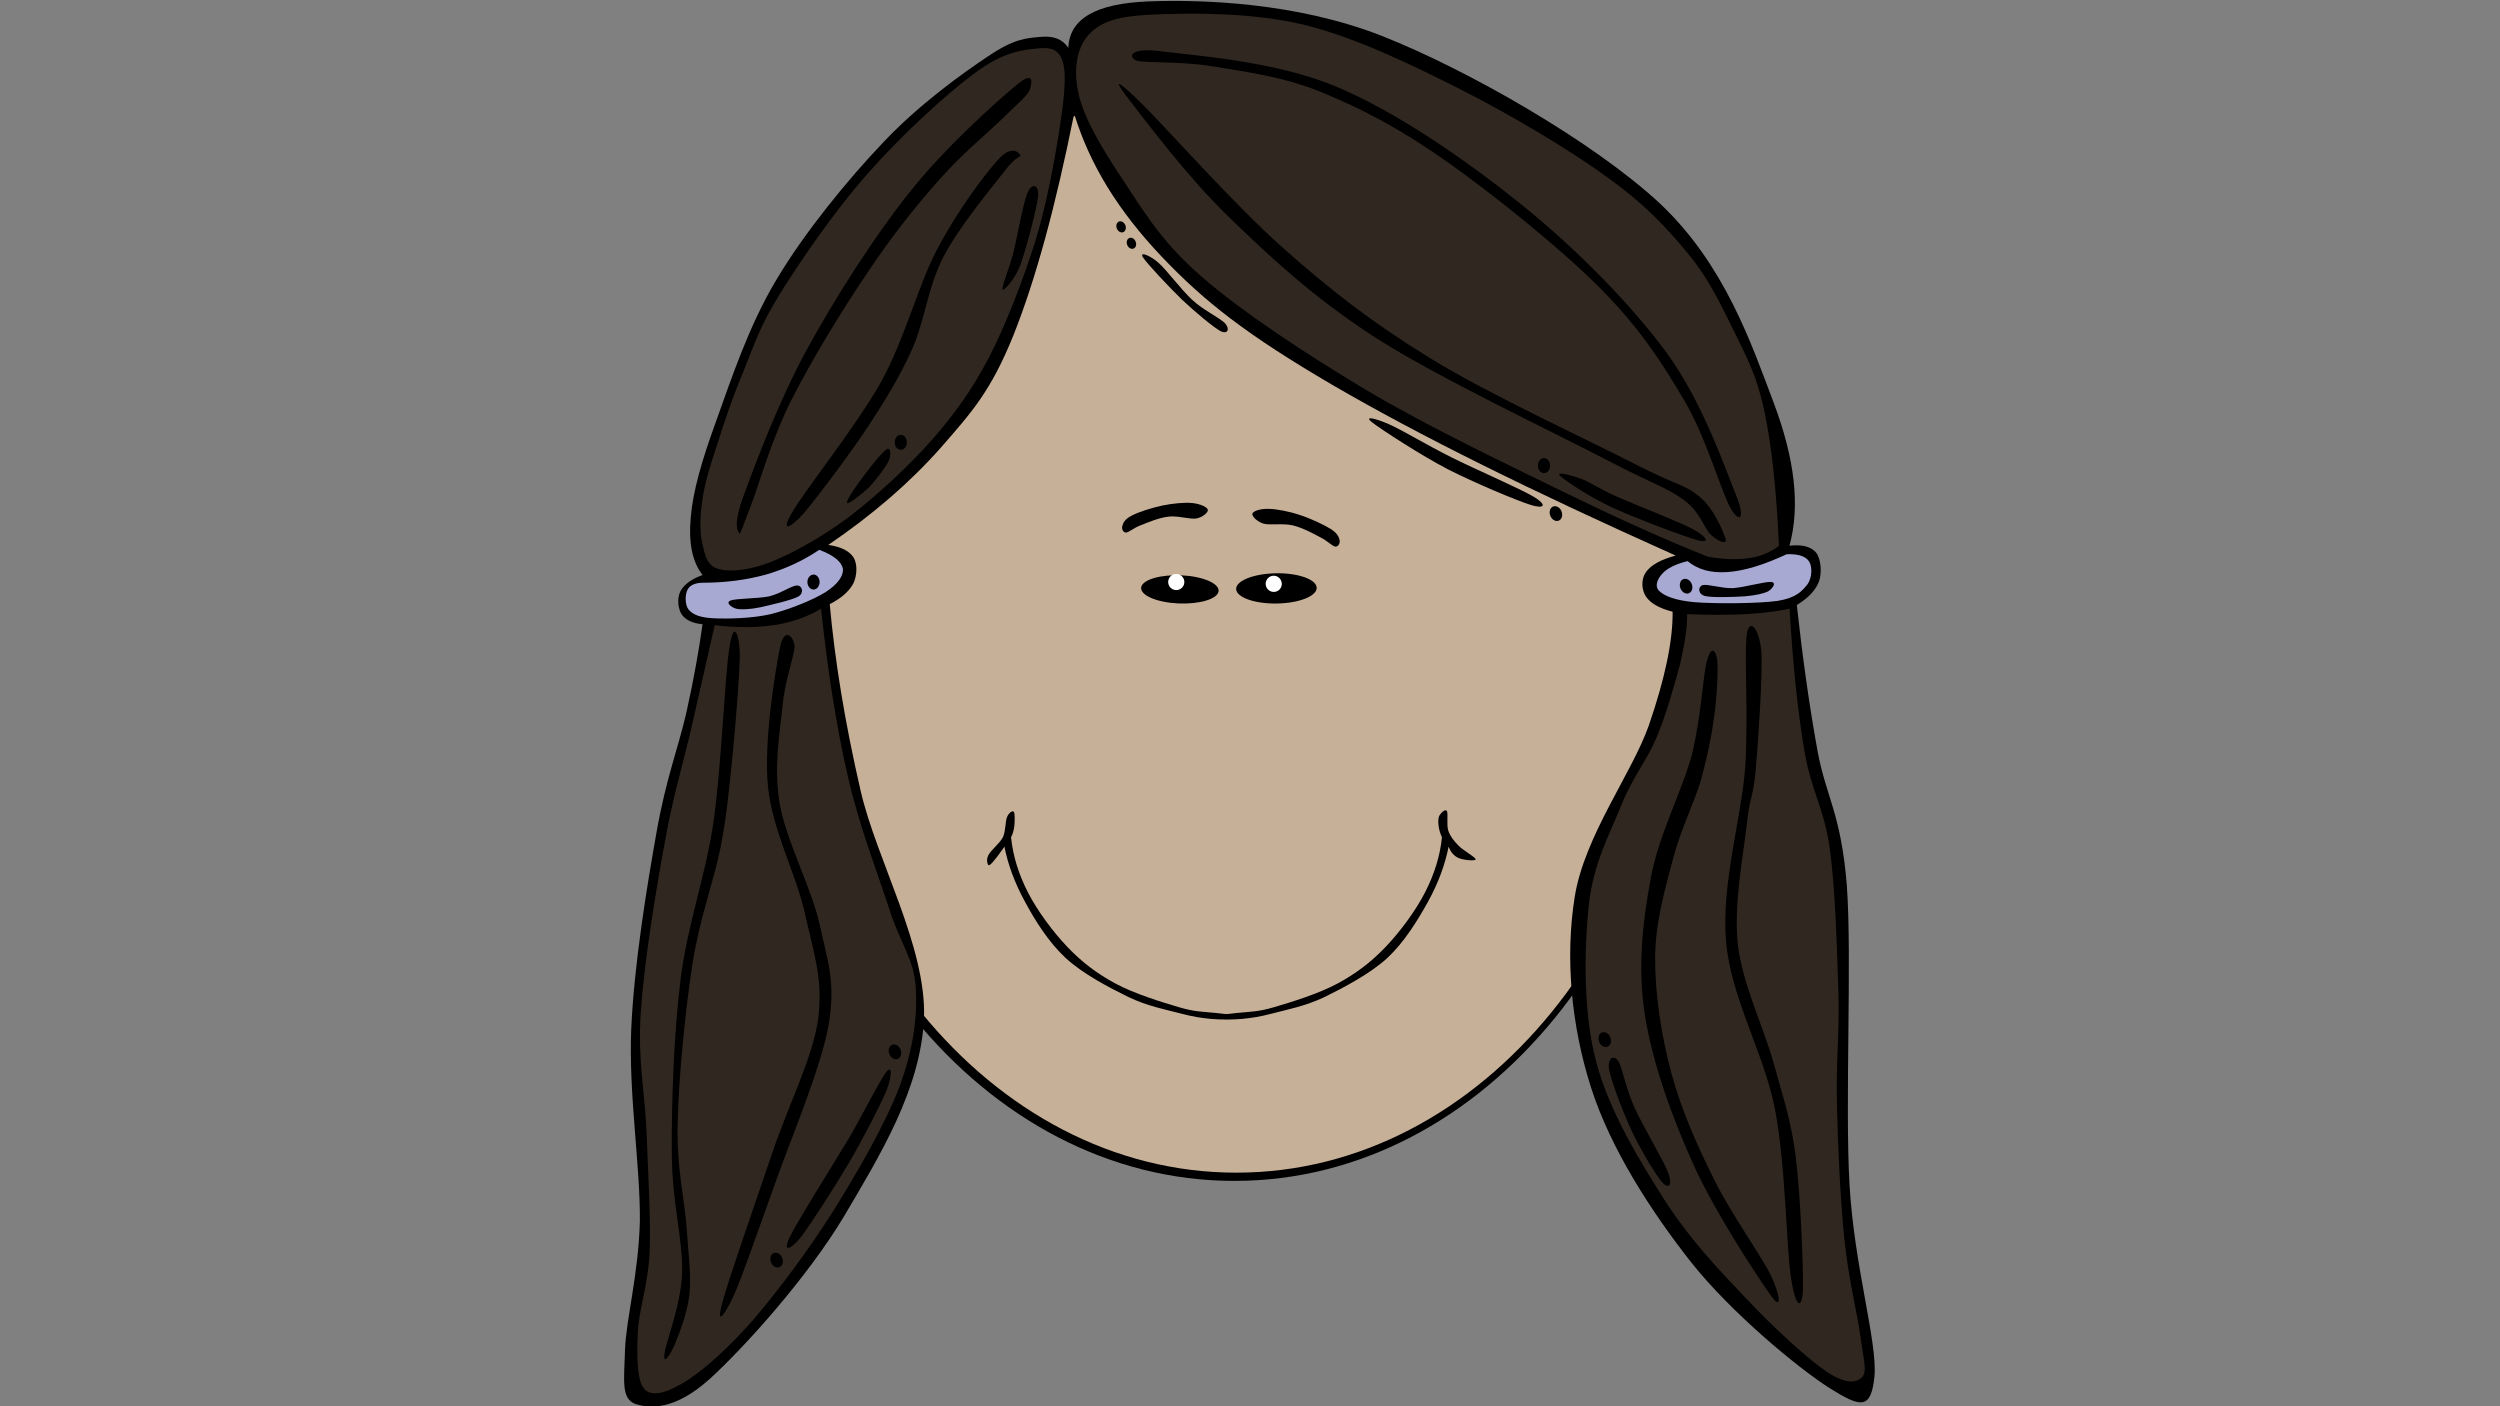 <?xml version="1.0" encoding="UTF-8" standalone="no"?>
<!-- Generator: Adobe Illustrator 14.0.0, SVG Export Plug-In . SVG Version: 6.00 Build 43363)  -->
<svg xmlns:inkscape="http://www.inkscape.org/namespaces/inkscape" xmlns:rdf="http://www.w3.org/1999/02/22-rdf-syntax-ns#" xmlns="http://www.w3.org/2000/svg" xmlns:sodipodi="http://sodipodi.sourceforge.net/DTD/sodipodi-0.dtd" xmlns:ns1="http://sozi.baierouge.fr" xmlns:cc="http://web.resource.org/cc/" xmlns:xlink="http://www.w3.org/1999/xlink" xmlns:dc="http://purl.org/dc/elements/1.1/" id="Layer_1" enable-background="new 0 0 1920 1080" xml:space="preserve" viewBox="0 0 1920 1080" version="1.1" y="0px" x="0px">
<rect x="0" y="0" width="1920" height="1080" fill="#808080" stroke="none"/>
<g id="g5">
	<path id="path7" stroke="#000000" stroke-width=".036" stroke-miterlimit="10" d="m599.88 479.88c0 235.82 155.87 427.06 348.11 427.06 192.21 0 348.07-191.25 348.07-427.06 0-235.84-155.86-427.09-348.07-427.09-192.29 0.003-348.15 191.25-348.15 427.09h-0.01 0.01z"/>
	<path id="path9" d="m607.29 480.63c0 231.9 153.2 419.98 342.18 419.98s342.18-188.08 342.18-419.98c0-231.96-153.19-420.06-342.18-420.06-188.93 0.01-342.13 188.1-342.13 420.06h-0.004z" stroke="#000000" stroke-miterlimit="10" stroke-width=".036" fill="#C7B098"/>
	<path id="path11" stroke="#000000" stroke-width=".036" stroke-miterlimit="10" d="m620.78 385.85c-9.94-2.516-19.942-2.075-30.263 1.343-10.51 3.292-23.612 7.777-31.78 19.119-8.482 11.26-16.776 30.379-17.282 48.809-0.57 18.555 7.153 45.076 14.624 60.526 7.342 14.928 15.826 24.235 29.879 29.624 14.056 5.264 31.782 5.641 53.875 1.636l-19.06-161.06z"/>
	<path id="path13" d="m614.64 558.87c15.89 4.885 27.097 3.417 34.123-4.36 6.837-8.113 9.18-18.429 7.279-42.665-2.151-24.696-13.167-79.772-19.372-102.69-6.458-22.686-12.154-33.565-18.041-32.938-0.57 6.521-1.899 11.279-4.495 14.509-2.658 2.978-5.824 2.914-10.698 4.424-5.19 1.529-13.043 1.782-19.182 4.885-6.331 3.104-12.409 4.864-17.726 13.355-5.445 8.364-12.346 22.601-13.865 36.646-1.646 13.941 1.329 34.194 4.307 46.104 2.912 11.762 8.482 17.59 13.04 24.048 4.433 6.017 8.674 10.126 13.739 13.103 5 2.789 10.952 3.229 15.636 4.508 4.367 1.195 8.356-0.774 11.017 2.914 2.39 3.56 4.03 9.43 4.23 18.17z" fill="#C7B098"/>
	<path id="path15" stroke="#000000" stroke-width=".036" stroke-miterlimit="10" d="m1278.2 388.64c9.875-2.536 19.875-2.075 30.253 1.342 10.397 3.292 23.438 7.778 31.782 19.121 8.239 11.259 16.772 30.379 17.34 48.809 0.188 18.428-7.149 45.201-14.677 60.59-7.526 14.927-15.955 24.299-29.876 29.561-14.131 5.241-31.847 5.641-53.881 1.637l19.1-161.06z"/>
	<path id="path17" d="m1284.4 561.66c-15.953 4.99-27.171 3.479-34.131-4.298-7.022-8.177-9.309-18.239-7.338-42.687 1.971-24.676 12.979-79.752 19.372-102.69 6.331-22.727 12.097-33.481 18.03-32.979 0.522 6.521 1.845 11.28 4.507 14.51 2.474 2.913 5.703 3.04 10.692 4.485 5.073 1.404 12.789 1.782 19.246 4.822 6.144 2.893 12.285 4.989 17.736 13.354 5.305 8.346 12.014 22.602 13.795 36.647 1.469 13.921-1.445 34.132-4.298 46.145-3.04 11.847-8.616 17.485-13.041 24.007-4.633 5.953-8.805 10.252-13.753 13.166-5.115 2.852-11.132 3.103-15.619 4.424-4.569 1.152-8.554-0.629-11.026 2.978-2.6 3.57-4 9.51-4.2 18.12z" fill="#C7B098"/>
	<path id="path19" stroke="#000000" stroke-width=".036" stroke-miterlimit="10" d="m1011 450.17c1.966 6.347-10.166 12.27-27.115 13.213-16.945 0.955-32.326-3.433-34.32-9.78-1.965-6.359 10.254-12.27 27.199-13.213 16.88-0.95 32.24 3.43 34.24 9.78z"/>
	<path id="path21" d="m984.36 447.59c0.504 3.354-1.906 6.521-5.324 6.961-3.354 0.439-6.521-1.971-6.96-5.389-0.44-3.354 1.971-6.521 5.366-6.96 3.36-0.44 6.45 1.97 6.91 5.39z" stroke="#000000" stroke-miterlimit="10" stroke-width=".036" fill="#FFFFFF"/>
	<path id="path23" stroke="#000000" stroke-width=".036" stroke-miterlimit="10" d="m879.2 447.19c-6.979 5.193-0.587 11.859 14.236 14.867 14.852 3.008 32.635 1.234 39.643-3.961 6.979-5.192 0.587-11.826-14.265-14.867-14.83-3-32.53-1.23-39.62 3.96z"/>
	<path id="path25" d="m897.88 444.09c-1.593 3.04-0.44 6.793 2.601 8.365 3.039 1.656 6.771 0.439 8.406-2.601 1.594-3.039 0.378-6.771-2.642-8.345-3.07-1.6-6.8-0.45-8.37 2.57z" stroke="#000000" stroke-miterlimit="10" stroke-width=".036" fill="#FFFFFF"/>
	<path id="path27" stroke="#000000" stroke-width=".036" stroke-miterlimit="10" d="m1022 406.25c-5.241-3.292-15.829-8.239-23.67-10.713-8.093-2.769-17.842-4.612-23.857-4.738-6.332-0.252-11.847 1.593-12.602 3.543-0.713 1.908 3.229 6.144 8.597 7.862 5.388 1.319 14.947-0.524 22.601 1.319 7.422 1.908 15.515 6.206 21.154 9.246 5.262 2.601 8.868 6.646 11.32 7.023 2.411 0.126 3.669-2.6 3.292-5.011-0.5-2.33-1.9-5.43-6.8-8.53z"/>
	<path id="path29" stroke="#000000" stroke-width=".036" stroke-miterlimit="10" d="m869.2 395.99c5.074-2.788 15.515-6.019 23.48-7.736 7.801-1.635 17.233-2.537 23.188-1.908 5.744 0.65 11.132 2.914 11.761 5.138 0.439 1.907-3.794 5.766-8.806 6.709-5.367 0.816-14.486-2.411-21.699-1.384-7.421 0.942-15.451 4.36-20.965 6.582-5.577 2.014-9.058 5.432-11.384 5.641-2.476-0.125-3.564-3.229-2.727-5.388 0.63-2.28 1.95-5.07 7.15-7.65z"/>
	<path id="path31" stroke="#000000" stroke-width=".036" stroke-miterlimit="10" d="m933.67 777.94c-11.272-1.128-15.777-0.757-28.659-4.527-12.933-3.812-33.729-10.226-48.051-17.888-14.27-7.703-25.559-16.163-36.882-27.915-11.322-11.831-23.229-27.9-30.578-42.137-7.28-14.236-11.529-28.152-13.019-42.47 1.336-2.483 2.106-5.219 2.517-8.499 0.326-3.412 0.531-9.826-0.359-11.036-1.08-1.155-3.821 0.691-5.226 4.012-1.387 3.213-0.976 10.583-3.151 15.483-2.484 4.767-9.148 9.947-11.015 13.507-1.97 3.53-0.994 6.585-0.412 7.621 0.36 0.889 1.388 0.479 3.512-1.847 2.126-2.403 5.071-6.254 9.063-11.99 2.793 14.116 8.017 28.113 15.88 42.47 7.691 14.314 17.884 30.677 31.177 43.065 13.243 12.23 33.626 22.829 48.377 30.04 14.833 7.052 28.607 9.548 39.468 12.43 10.552 2.763 15.417 3.412 23.537 4.25 8.12 0.69 15.932 0.69 24.205 0 7.966-0.838 12.883-1.487 23.539-4.25 10.706-2.882 24.514-5.378 39.468-12.43 14.629-7.211 35.015-17.81 48.359-30.04 13.242-12.391 23.178-28.752 31.194-43.065 7.916-14.356 13.088-28.354 15.932-42.47 1.542 4.209 4.076 7.065 7.606 8.711 3.409 1.568 12.984 2.562 13.139 0.996 0-1.646-9.781-6.892-13.139-10.505-3.683-3.731-6.372-7.144-7.863-11.474-1.456-4.488 0-13.105-1.045-15.031-1.336-2.047-4.659 1.446-5.737 3.371-1.079 1.967-1.079 5.247-0.617 8.182 0.358 2.803 1.131 5.523 2.535 8.499-1.456 14.316-5.737 28.232-13.036 42.47-7.349 14.236-19.237 30.306-30.577 42.136-11.322 11.753-22.595 20.213-36.882 27.915-14.32 7.663-35.118 14.077-48.052 17.889-12.882 3.771-17.387 3.398-28.659 4.527-11.34 1.17-5.3 1.17-16.62 0z"/>
	<path id="path33" stroke="#000000" stroke-width=".036" stroke-miterlimit="10" d="m610.96 444.61c-3.166-1.027-6.773-2.286-10.826-1.847-4.24 0.378-9.812 0-13.548 4.948-3.862 5.053-8.802 15.954-8.989 24.11-0.316 7.776 3.735 17.862 8.039 22.601 4.241 4.549 13.043 5.702 17.602 4.633 4.495-1.529 6.711-11.342 9.307-12.349 2.405-1.027 5.637 3.04 5.254 6.772-0.441 3.604-2.152 12.978-8.04 15.115-6.395 2.097-21.334 1.907-28.425-3.04-7.152-5.241-12.156-17.716-13.043-27.843-0.949-10.313 2.786-25.515 8.04-33.125 5.129-7.525 15.699-11.195 22.918-12.013 7.281-1.027 16.144 3.229 19.751 5.891 2.977 2.579 0.824 8.03-0.57 9.226-1.44 0.78-4.42-2.2-7.46-3.08z"/>
	<path id="path35" stroke="#000000" stroke-width=".036" stroke-miterlimit="10" d="m820.45 36.784c-4.312-6.715-11.27-9.444-21.586-8.438-10.441 1.003-19.625 1.121-39.764 14.716-20.474 13.593-53.472 37.369-80.717 66.214-27.374 28.716-60.266 68.949-81.819 105.08-21.748 36.063-35.521 78.401-46.691 109.42-11.17 30.58-17.71 53.803-19.373 73.615-1.791 19.747 1.237 34.237 9.078 44.201-8.867 3.285-14.314 7.389-17.041 12.587-2.6 5.112-1.975 13.353 1.125 17.843 2.909 4.111 7.972 6.59 15.884 7.413-2.613 19.057-6.557 41.527-12.531 68.379-6.229 26.83-15.619 50.554-22.808 91.452-7.251 40.897-17.244 101.14-19.44 151.48-2.006 50.21 7.125 105.67 6.646 147.33-1.111 41.259-10.701 75.445-11.417 99.114-0.719 23.627-2.946 36.979 7.943 41.036 10.887 3.553 29.812 5.162 56.803-18.884 26.991-24.526 75.466-78.429 103.43-125.14 27.644-46.939 58.963-97.503 61.486-152.45 1.87-55.074-36.498-121.19-48.733-174.64-12.298-53.324-19.793-100.36-23.681-143.09 9.186-4.814 15.014-9.988 18.185-16.064 2.917-6.142 3.178-15.071 0.017-19.959-3.349-4.932-9.554-8.102-19.301-9.494 34.081-23.222 62.462-47.684 86.364-74.646 23.757-27.256 38.32-43.135 55.718-86.162 17.249-43.236 32.436-99.121 46.731-170.39 11.749 38.626 33.566 74.225 66.89 109.45 33.2 34.966 65.528 60.319 131.66 98.995 66.573 38.739 152.87 81.499 263.38 130.9-11.534 3.22-18.875 7.259-22.738 12.644-3.884 5.448-3.575 13.541-0.017 18.933 3.476 5.056 10.056 8.92 20.432 11.59 0.231 21.973-5.621 50.586-18.253 87.285-12.946 36.846-49.259 84.553-56.888 131.45-7.524 46.724-2.748 98.891 12.349 146.24 15.013 47.248 46.252 95.579 77.1 134.73 30.932 38.96 82.742 81.753 106.67 96.826 23.342 14.528 31.497 16.673 34.057-9.404 2.308-26.519-15.568-84.274-19.182-147.32-3.552-63.634 1.994-173.02-2.025-229.3-4.438-55.919-16.085-68.089-22.637-104.18-6.552-36.275-11.574-72.864-15.797-111.48 8.999-5.507 14.455-11.393 17.061-18.163 2.397-7.021 1.4-17.399-2.265-22.1-3.918-4.553-10.499-6.404-20.437-5.28 8.244-30.183 4.354-66.268-12.379-110.48-16.818-44.335-37.209-105.44-87.357-152.58-50.863-47.208-147.3-102.43-213.38-128.51-66.19-25.903-138.87-27.99-179.44-26.442-40.4 1.674-60.35 13.242-61.31 35.716z"/>
	<path id="path37" d="m571.27 284.5c-8.293 19.435-15.192 40.065-20.446 56.795-5.509 16.458-9.37 29.186-11.332 42.099-1.963 12.979-2.217 25.452 0 34.678 2.153 8.932 3.545 16.458 12.472 18.932 8.928 2.411 22.666 1.153 39.757-5.241 16.968-6.96 39.062-18.868 60.207-34.696 20.765-15.893 45.207-38.305 63.552-58.935 17.988-20.65 30.967-38.682 44.321-64.133 13.292-25.892 26.08-59.521 35.2-88.382 8.868-29.06 14.425-60.015 18.177-83.124 3.544-23.106 6.145-42.605 3.418-53.621-2.852-11.017-9.183-12.917-20.462-11.585-11.447 1.076-26.207 2.912-47.654 18.93-21.908 16.079-56.92 48.432-81.803 76.792-25.134 28.299-50.963 65.903-66.979 91.533-15.97 25.43-20.4 40.13-28.44 59.94z" stroke="#000000" stroke-miterlimit="10" stroke-width=".036" fill="#302820"/>
	<path id="path39" stroke="#000000" stroke-width=".036" stroke-miterlimit="10" d="m780.24 65.645c-15.809 13.104-54.824 48.051-81.785 82.111-27.033 33.932-56.913 80.662-78.375 119.91-21.46 39.121-40.011 88.369-48.81 112.56-8.8 23.606-4.496 28.03-3.421 29.436 0.824 1.069 2.407-5.073 9.118-22.097 6.585-17.401 15.573-50.023 30.641-79.964 15.194-30.251 39.696-70.4 59.066-98.885 19.055-28.49 37.229-51.091 54.505-70.46 17.024-19.372 34.761-33.872 46.606-45.201 11.697-11.46 20.314-18.613 22.664-23.173 1.95-4.746 5.05-17.221-10.21-4.241z"/>
	<path id="path41" stroke="#000000" stroke-width=".036" stroke-miterlimit="10" d="m766.63 122.49c-10.881 12.03-31.469 39.631-46.585 68.373-15.263 28.746-24.444 67.804-43.183 102.06-19.055 33.985-57.799 82.415-68.12 99.9-10.003 16.961-1.963 12.852 7.978 2.076 9.688-11.259 35.706-45.831 49.949-67.3 14.057-21.447 24.192-38.095 34.067-59.939 9.623-22.098 11.95-47.612 23.857-70.467 11.972-22.919 36.271-52.166 46.543-65.271 9.812-13.168 13.166-11.015 12.518-12.598-0.88-1.83-6.31-8.66-17.03 3.17z"/>
	<path id="path43" stroke="#000000" stroke-width=".036" stroke-miterlimit="10" d="m797.28 150.86c-1.09 9.435-9.12 40.329-13.606 52.608-4.633 11.976-12.873 20.068-13.689 18.936-1.069-1.593 4.695-14.946 7.987-27.354 3.354-12.663 7.778-39.822 11.321-47.292 3.11-7.49 8.87-6.22 7.99 3.09z"/>
	<path id="path45" stroke="#000000" stroke-width=".036" stroke-miterlimit="10" d="m687.12 339.7c0 3.229 2.09 5.766 4.686 5.766 2.601 0 4.677-2.537 4.677-5.766 0-3.166-2.076-5.767-4.677-5.767-2.6 0.01-4.69 2.61-4.69 5.77z"/>
	<path id="path47" stroke="#000000" stroke-width=".036" stroke-miterlimit="10" d="m682.56 353.9c-2.218 4.801-9.496 14.234-14.75 20.001-5.636 5.43-15.385 12.852-17.029 12.662-1.583-0.587 2.849-7.861 7.912-14.76 5-7.212 17.408-23.167 21.588-26.332 3.87-3.11 4.31 3.6 2.28 8.43z"/>
	<path id="path49" d="m540.63 447.53c-6.521-0.063-10.699 1.761-12.535 5.24-1.965 3.417-2.406 12.034 1.139 15.829 3.355 3.669 8.735 5.766 19.308 6.27 10.444 0.439 28.741 0.125 43.176-3.166 14.436-3.606 32.353-10.818 42.035-16.772 9.433-6.017 14.056-12.475 13.613-17.926-0.888-5.43-6.711-10.439-18.171-14.738-12.727 8.533-25.957 14.613-40.897 18.995-15 4.11-30.58 6.18-47.67 6.27z" stroke="#000000" stroke-miterlimit="10" stroke-width=".036" fill="#A8A9D3"/>
	<path id="path51" stroke="#000000" stroke-width=".036" stroke-miterlimit="10" d="m565.57 467.53c3.86 0.754 10.002 0.564 18.171-1.091 7.912-1.762 24.688-5.618 29.563-8.407 4.495-2.852 2.723-8.49-1.138-8.365-3.988-0.125-12.979 6.395-21.589 8.365-8.736 1.762-25.321 1.51-29.5 3.166-4.11 1.58 0.58 5.31 4.5 6.34z"/>
	<path id="path53" stroke="#000000" stroke-width=".036" stroke-miterlimit="10" d="m620.08 447c0 3.166 2.149 5.766 4.748 5.766 2.533 0 4.623-2.6 4.623-5.766s-2.091-5.744-4.623-5.744c-2.6 0-4.75 2.58-4.75 5.74z"/>
	<path id="path55" d="m1311.7 427.57c-30.189-11.951-66.334-28.031-110.15-49.438-44.133-21.532-104.07-50.064-151.06-77.866-47.107-28.177-96.229-60.401-128.33-88.39-32.161-27.974-46.46-53.992-62.414-77.796-15.893-24.121-28.304-45.772-31.847-64.194-3.669-18.422-0.503-35.45 10.252-45.264 10.714-10.002 25.642-12.852 53.378-13.673 27.653-1.013 72.414-1.141 111.28 8.419 38.681 9.686 80.214 29.819 119.21 49.443 38.933 19.751 83.002 46.025 112.44 67.359 29.058 20.89 44.949 38.239 61.345 57.865 16.27 19.498 25.073 38.555 35.201 58.871 9.812 20.273 17.861 34.132 23.879 62.121 5.934 28.03 9.477 62.1 11.321 104.14-6.079 4.801-13.543 8.029-22.663 9.435-9.1 1.34-19.5 1.08-31.7-1.01z" stroke="#000000" stroke-miterlimit="10" stroke-width=".036" fill="#302820"/>
	<path id="path57" stroke="#000000" stroke-width=".036" stroke-miterlimit="10" d="m891.54 39.371c25.955 3.292 88.432 7.535 135.16 27.347 46.711 19.753 99.082 56.093 141.94 90.467 42.538 34.44 83.38 75.908 111.28 113.64 27.548 37.654 45.013 88.935 53.378 109.4 7.903 19.562 2.14 21.637-4.569 9.435-6.898-12.411-18.534-54.007-35.182-82.059-16.604-28.24-33.312-54.447-63.565-85.204-30.589-30.966-82.247-72.371-118.14-97.818-36.019-25.513-66.396-41.277-96.545-53.623-30.505-12.47-60.129-15.955-84.009-20.005-23.921-3.987-51.218-2.47-57.927-4.241-6.76-2.084-7.46-10.632 18.18-7.34z"/>
	<path id="path59" stroke="#000000" stroke-width=".036" stroke-miterlimit="10" d="m867.66 77.23c11.782 15.068 44.321 58.812 76.104 89.453 31.531 30.515 64.195 61.273 112.44 92.554 48.367 30.903 134.91 71.66 174.91 92.562 39.499 20.63 47.172 21.721 61.281 31.595 13.815 9.812 15.955 22.077 21.595 27.34 5.451 5.137 12.726 7.987 11.321 3.166-1.762-5.054-8.471-23.041-20.378-32.664-11.847-9.687-15.642-7.591-50.003-25.2-34.888-18.03-111.37-53.105-156.7-81.031-45.391-28.052-76.167-51.973-113.57-85.212-37.737-33.553-90.401-93.38-110.15-112.56-19.58-18.93-18.45-14.942-6.82 0z"/>
	<path id="path61" stroke="#000000" stroke-width=".036" stroke-miterlimit="10" d="m1198.1 365.47c4.109 3.731 21.847 15.703 39.75 24.193 17.737 8.156 55.076 22.266 65.916 25.243 10.188 2.6 7.086-2.705-3.418-8.407-10.817-5.829-44.445-18.807-59.08-25.264-14.425-6.521-20.188-11.069-27.275-13.669-7.4-2.66-19.6-5.89-15.8-2.09z"/>
	<path id="path63" stroke="#000000" stroke-width=".036" stroke-miterlimit="10" d="m1181.1 357.63c0 3.166 2.075 5.745 4.675 5.745 2.601 0 4.696-2.579 4.696-5.745 0-3.229-2.098-5.828-4.696-5.828s-4.7 2.59-4.7 5.82z"/>
	<path id="path65" d="m1296.1 430.98c7.926 6.479 17.736 9.246 30.651 8.364 12.789-0.881 27.653-5.45 45.39-13.67 8.681-0.377 14.361 1.385 17.087 5.325 2.727 3.795 2.601 12.58-1.132 17.842-4.108 5.012-8.365 10.252-22.727 12.602-14.822 2.159-48.241 2.285-63.63 1.068-15.264-1.384-23.104-4.676-27.214-8.406-4.256-3.858-1.468-9.812 2.265-13.67 3.5-3.87 9.7-7.1 19.1-9.45z" stroke="#000000" stroke-miterlimit="10" stroke-width=".036" fill="#A8A9D3"/>
	<path id="path67" stroke="#000000" stroke-width=".036" stroke-miterlimit="10" d="m1357.9 454.17c-3.668 1.761-9.496 3.04-17.735 3.795-8.407 0.566-25.39 1.132-30.882-0.252-5.577-1.719-5.264-7.357-1.531-8.365 3.67-0.942 14.361 2.602 23.293 2.35 8.932-0.692 24.383-5.137 29.247-4.76 4.4 0.47 1 5.15-2.4 7.24z"/>
	<path id="path69" stroke="#000000" stroke-width=".036" stroke-miterlimit="10" d="m1299.4 448.97c1.026 3.04-0.252 6.08-2.704 6.771-2.476 0.691-5.263-1.258-6.27-4.298-0.965-3.104 0.251-6.144 2.704-6.771 2.5-0.71 5.3 1.2 6.3 4.3z"/>
	<path id="path71" stroke="#000000" stroke-width=".036" stroke-miterlimit="10" d="m1054.2 324.71c7.673 5.808 37.297 25.054 57.863 35.767 20.525 10.379 52.246 23.797 63.631 27.34 10.901 3.354 12.475-0.126 2.284-6.27-10.629-6.331-44.948-21.133-63.63-30.505-18.994-9.497-37.423-20.776-47.675-25.263-10.2-4.51-20.1-6.9-12.5-1.07z"/>
	<path id="path73" stroke="#000000" stroke-width=".036" stroke-miterlimit="10" d="m1199.4 393.21c1.026 3.04-0.188 6.079-2.662 6.771-2.518 0.691-5.306-1.278-6.248-4.318-1.027-3.02 0.188-6.06 2.642-6.771 2.5-0.69 5.4 1.28 6.3 4.32z"/>
	<path id="path75" stroke="#000000" stroke-width=".036" stroke-miterlimit="10" d="m877.81 197.64c3.103 4.875 19.812 22.599 29.875 32.411 9.938 9.372 23.858 21.028 29.562 24.194 5.64 2.831 7.338-1.467 3.921-5.577-3.543-4.235-16.961-10.315-25.389-18.24-8.849-8.093-19.812-23.23-26.271-28.8-6.51-5.56-14.73-8.85-11.69-3.98z"/>
	<path id="path77" stroke="#000000" stroke-width=".036" stroke-miterlimit="10" d="m872.3 185.93c0.755 2.279-0.126 4.558-2.034 5.065-1.822 0.507-3.982-0.887-4.675-3.229-0.755-2.279 0.126-4.558 2.033-5.065 1.82-0.57 3.97 0.88 4.67 3.23z"/>
	<path id="path79" stroke="#000000" stroke-width=".036" stroke-miterlimit="10" d="m864.4 173.27c0.692 2.342-0.209 4.621-2.032 5.128-1.908 0.507-3.983-0.95-4.761-3.229-0.754-2.342 0.189-4.621 2.034-5.128 1.9-0.51 3.98 0.95 4.76 3.23z"/>
	<path id="path81" d="m1296.1 471.7c16.542 0.629 30.966 0.629 44.258 0 13.229-0.755 24.194-2.159 34.068-4.172 2.391 42.664 6.206 78.557 11.385 109.4 5.263 30.504 14.635 42.603 19.31 73.63 4.444 31.261 5.641 78.055 6.771 111.54 0.901 33.041-2.013 54.384-1.132 86.23 0.691 31.847 2.6 72.812 5.702 103.13 2.978 30.063 10.063 57.676 12.453 75.705 2.349 17.549 5.263 26.081 1.153 30.525-4.551 4.36-12.412 5.576-27.234-4.234-15.053-10.273-40.379-33.565-61.345-55.727-21.134-22.224-44.11-46.271-63.546-76.797-19.562-30.882-42.603-68.683-52.287-106.27-9.833-37.801-8.933-84.974-5.642-117.82 3.229-32.979 16.019-55.895 24.929-77.803 8.681-21.973 19.562-34.384 27.298-52.603 7.715-18.429 13.857-41.029 18.177-56.795 3.6-15.95 5.5-28.42 5.3-37.98z" stroke="#000000" stroke-miterlimit="10" stroke-width=".036" fill="#302820"/>
	<path id="path83" stroke="#000000" stroke-width=".036" stroke-miterlimit="10" d="m1310.9 507.47c-3.166 12.412-4.424 43.188-11.404 71.534-7.275 28.052-25.768 61.994-31.764 95.728-6.143 33.42-10.209 67.236-4.569 104.14 5.703 37.046 20.965 79.207 37.485 115.73 16.332 36.146 48.808 85.603 59.061 99.963 9.749 13.879 7.149-1.068 0-15.766-7.59-15.116-30.189-46.648-43.105-72.604-13.039-26.145-25.263-53.505-32.979-82.06-7.799-28.807-12.6-60.778-12.474-88.369 0.125-27.862 7.589-52.623 13.604-75.727 5.955-22.915 16.081-42.603 21.595-61.011 5.054-18.49 8.22-34.067 10.252-49.457 2.159-15.828 2.979-35.893 2.224-43.104-1.3-7.09-4.6-11.15-7.9 1.01z"/>
	<path id="path85" stroke="#000000" stroke-width=".036" stroke-miterlimit="10" d="m1341.5 487.53c-2.014 14.759 1.278 61.28-1.132 100.97-2.788 39.52-18.617 90.402-14.761 134.66 3.941 44.006 28.892 84.847 37.486 128.33 8.428 43.354 8.68 106.86 12.475 130.4 3.48 23.104 8.49 24.132 9.119 8.429 0.314-16.145-1.845-73.693-5.702-103.06-3.921-29.498-9.686-44.321-17.022-71.534-7.736-27.358-23.733-59.961-27.297-90.466-3.354-30.651 4.317-69.144 6.835-91.556 2.222-22.476 4.82-19.875 6.854-42.016 2.012-22.433 5.304-73.001 4.486-90.485-1.4-17.59-9.2-28.18-11.4-13.67z"/>
	<path id="path87" stroke="#000000" stroke-width=".036" stroke-miterlimit="10" d="m1235.9 822.05c2.013 9.436 11.007 33.607 18.155 48.367 6.918 14.361 17.988 32.602 22.728 37.842 4.633 4.948 7.924 2.411 4.507-7.338-3.669-9.874-19.687-36.081-26.081-50.525-6.583-14.612-9.371-31.009-12.537-35.768-3.4-4.8-8.6-2.01-6.8 7.42z"/>
	<path id="path89" stroke="#000000" stroke-width=".036" stroke-miterlimit="10" d="m1236.9 797.17c1.006 3.04-0.188 6.079-2.663 6.771-2.536 0.691-5.324-1.258-6.269-4.298-1.006-3.103 0.188-6.143 2.663-6.771 2.5-0.71 5.3 1.19 6.3 4.3z"/>
	<path id="path91" d="m548.86 480.13c16.714 2.013 31.526 2.013 45.393 0 13.801-2.159 25.513-6.269 36.339-12.6 5 47.465 11.586 89.501 20.447 128.31 8.8 38.618 22.918 74.595 31.845 102.06 8.674 27.358 18.988 37.927 20.456 61.029 1.258 22.915-2.034 46.857-12.537 75.728-11.021 28.744-32.293 65.769-51.097 95.707-18.867 29.896-41.531 60.087-60.207 82.059-18.992 21.846-36.845 37.779-51.088 47.34-14.311 9.058-26.337 13.564-32.92 7.674-6.521-6.144-6.396-25.577-5.698-43.188 0.505-17.652 7.853-36.459 9.115-62.036 1.013-25.893-1.201-60.716-2.278-91.535-1.204-30.966-6.965-55.475-4.559-92.562 2.404-37.486 11.395-92.751 18.169-129.4 6.395-36.521 13.864-60.213 20.446-88.391 6.53-28.42 12.35-54.5 18.18-80.14z" stroke="#000000" stroke-miterlimit="10" stroke-width=".036" fill="#302820"/>
	<path id="path93" stroke="#000000" stroke-width=".036" stroke-miterlimit="10" d="m560.19 497.22c-3.608 22.351-6.142 92.751-12.472 135.73-6.585 42.603-19.562 76.293-25.008 118.9-5.317 42.664-7.09 96.356-6.772 134.66 0.254 37.654 8.674 65.705 7.911 91.472-1.139 25.704-12.598 52.688-13.609 62.101-1.013 8.994 4.558 0.271 7.914-7.4 3.292-8.093 9.62-23.606 11.395-38.933 1.396-15.39-0.823-29.624-2.278-51.533-1.646-22.035-7.66-45.139-6.836-78.872 0.633-34.131 5.823-87.426 11.395-123.09 5.57-35.642 16.271-62.918 21.588-89.438 5.065-26.584 6.458-44.51 9.053-69.396 2.533-25.2 5.824-65.769 5.698-79.962-0.5-14.01-4.61-26.42-7.97-4.26z"/>
	<path id="path95" stroke="#000000" stroke-width=".036" stroke-miterlimit="10" d="m598.81 498.28c-3.546 18.051-12.345 71.03-9.053 105.23 3.229 34.006 21.714 67.738 28.361 97.803 6.521 29.877 14.182 49.962 10.257 80.97-4.305 30.84-22.98 66.354-35.262 103.13-12.535 36.855-33.618 96.985-38.557 115.73-4.874 18.178 2.217 8.491 9.054-6.331 6.837-15.389 18.105-48.305 30.642-83.128 12.281-35.116 35.895-90.089 42.035-124.07 5.824-34.068-0.698-49.186-6.837-77.865-6.521-28.681-25.768-64.322-30.642-92.562-4.812-28.429 0.254-55.391 2.278-75.769 1.965-20.525 9.244-37.863 9.118-45.223-0.5-7.17-8.04-15.9-11.39 2.13z"/>
	<path id="path97" stroke="#000000" stroke-width=".036" stroke-miterlimit="10" d="m680.6 823.37c-4.873 6.144-16.144 29.059-28.427 50.464-12.724 21.133-38.935 62.666-45.393 75.706-6.203 12.663 0.19 10.588 7.915 1.09 7.598-9.832 26.271-38.891 37.478-57.864 11.078-18.932 23.487-43.188 28.427-54.697 4.68-11.66 4.68-20.78-0.01-14.7z"/>
	<path id="path99" stroke="#000000" stroke-width=".036" stroke-miterlimit="10" d="m691.81 806.6c0.943 3.104-0.251 6.145-2.724 6.772-2.47 0.691-5.318-1.195-6.268-4.298-1.013-3.04 0.189-6.08 2.723-6.772 2.47-0.71 5.26 1.26 6.27 4.3z"/>
	<path id="path101" stroke="#000000" stroke-width=".036" stroke-miterlimit="10" d="m600.96 966.5c0.949 3.04-0.254 6.08-2.722 6.793-2.47 0.691-5.319-1.279-6.268-4.318-1.013-3.04 0.188-6.08 2.658-6.771 2.53-0.69 5.32 1.28 6.33 4.3z"/>
</g>
</svg>

